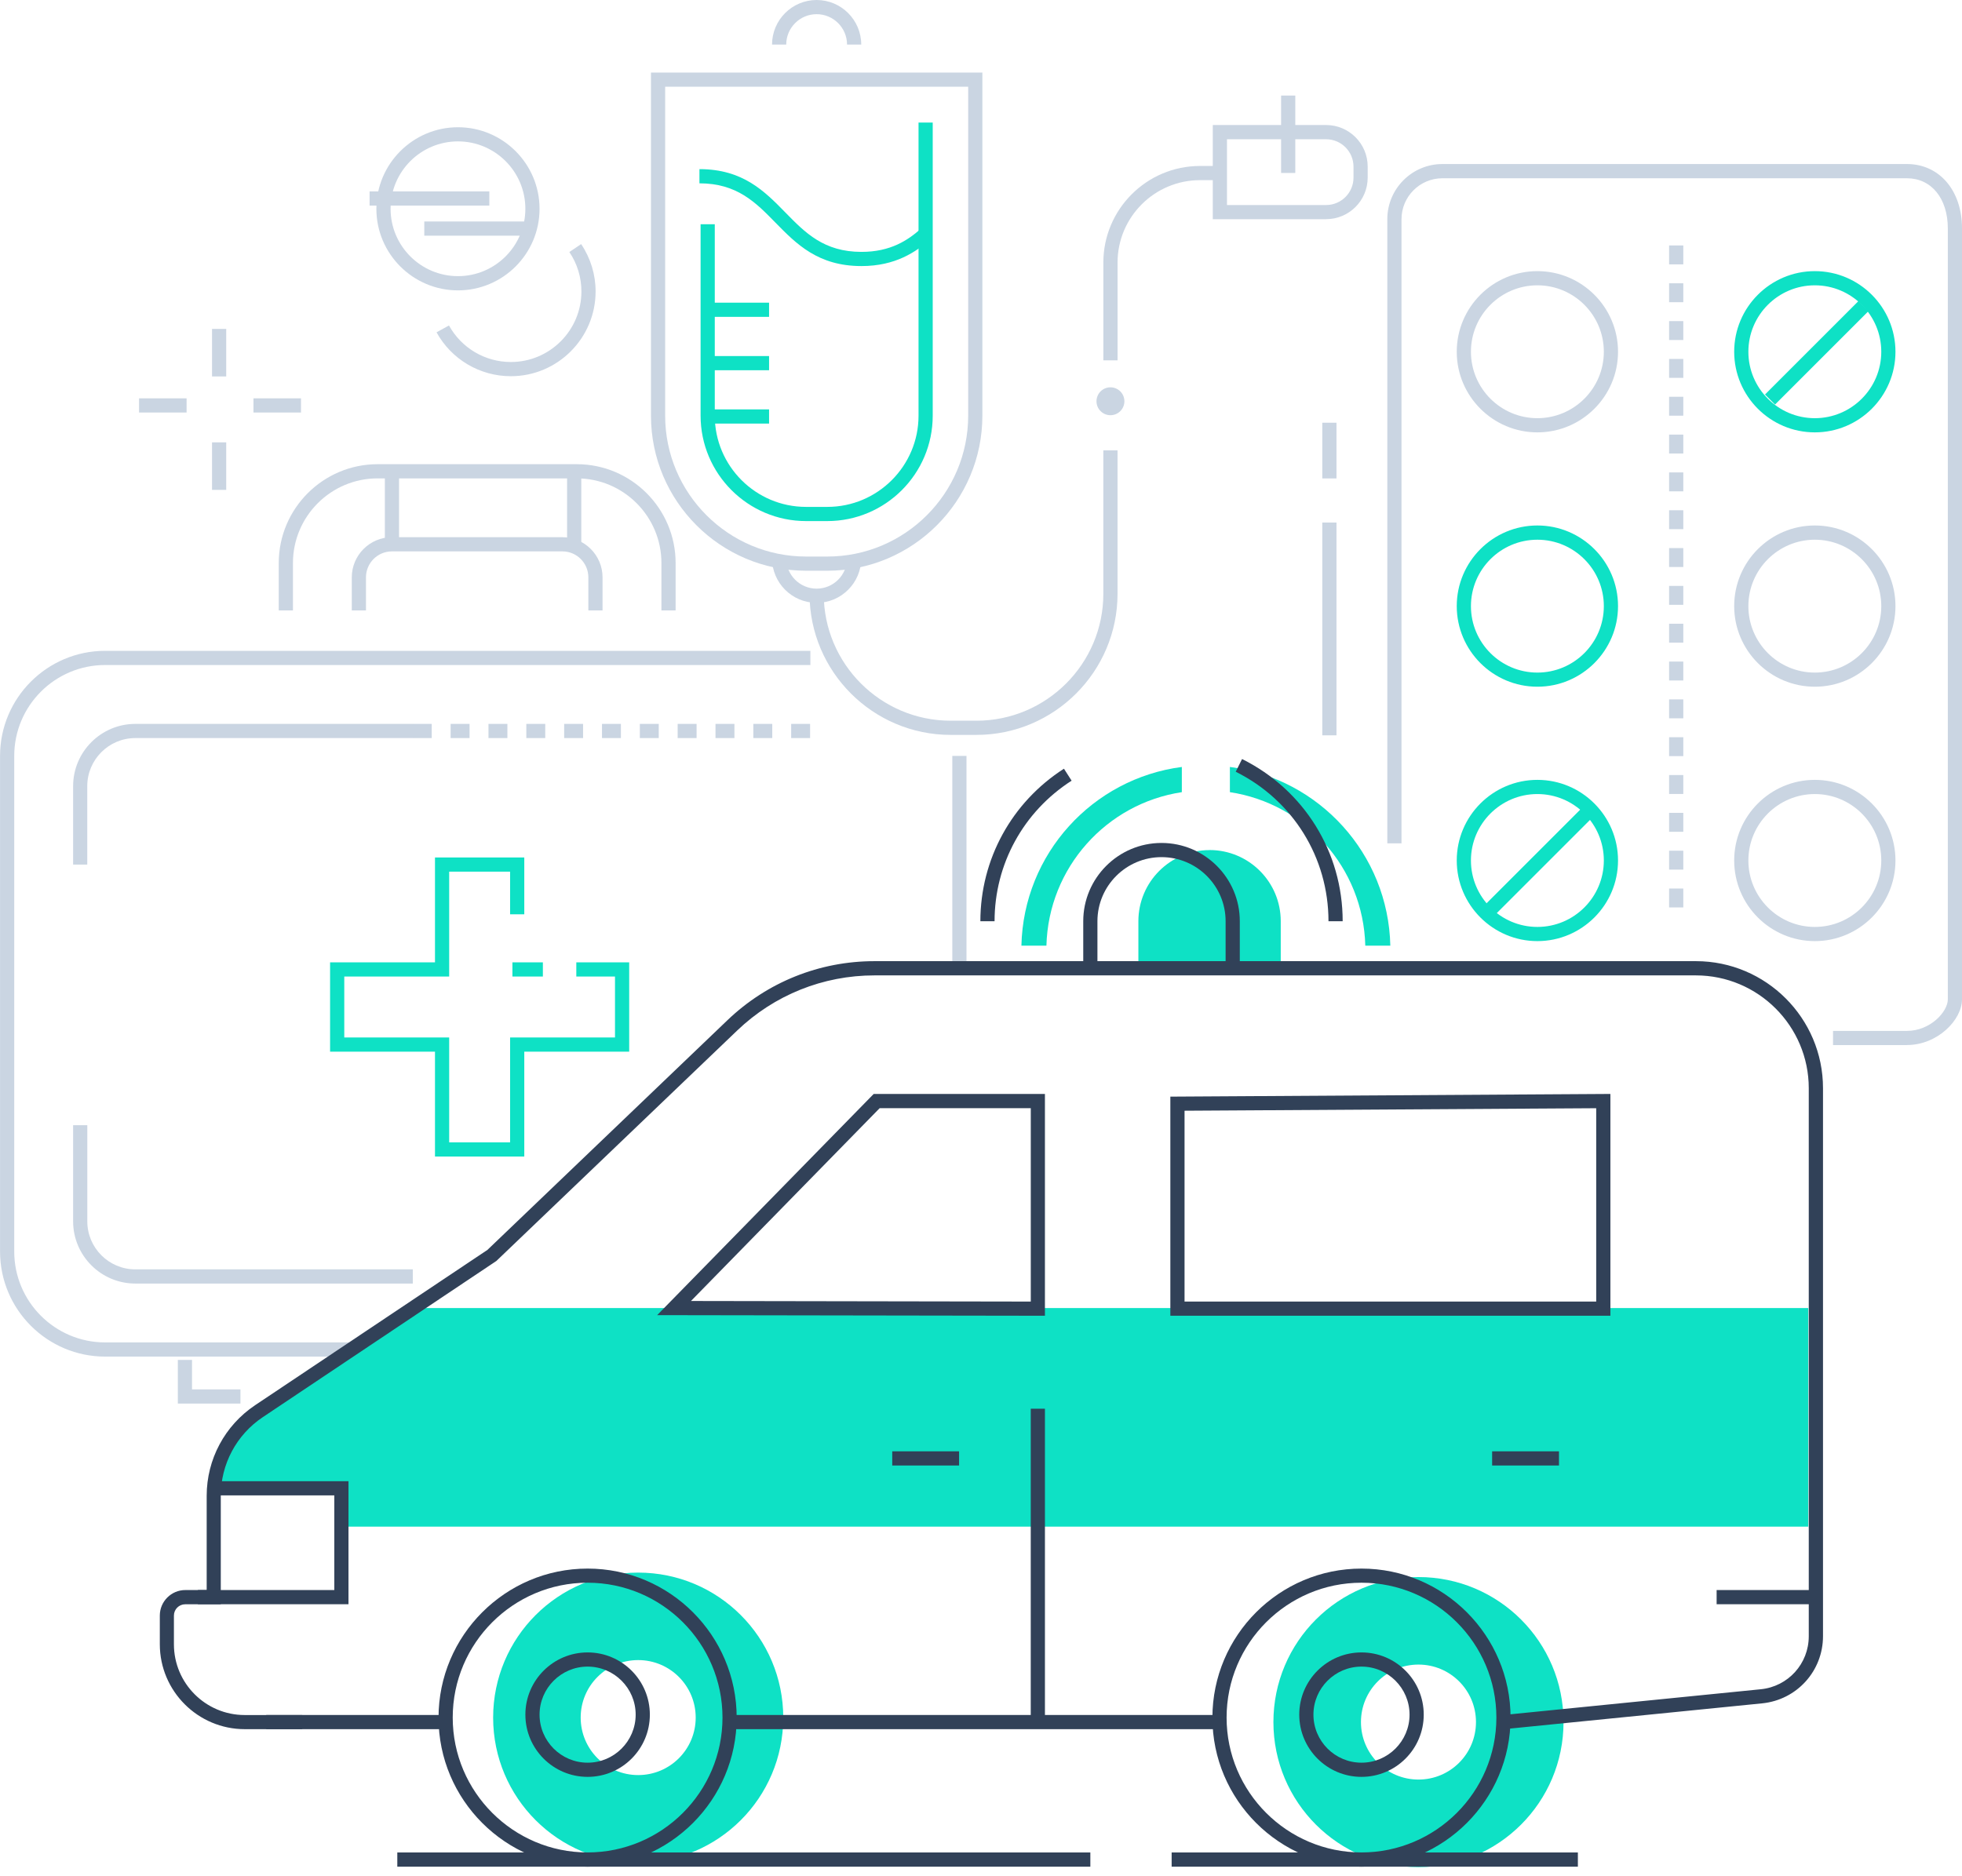 <?xml version="1.0" encoding="UTF-8"?> <svg xmlns="http://www.w3.org/2000/svg" width="160" height="153" viewBox="0 0 160 153" fill="none"><g clip-path="url(#clip0_178_1187)"><path d="M18.448 26.83H17.291V30.706H18.448V26.83Z" fill="#CAD5E2"></path><path d="M24.546 32.492H20.67V33.649H24.546V32.492Z" fill="#CAD5E2"></path><path d="M18.448 36.083H17.291V39.959H18.448V36.083Z" fill="#CAD5E2"></path><path d="M15.216 32.492H11.34V33.649H15.216V32.492Z" fill="#CAD5E2"></path><path d="M28.646 110.657H8.574C3.849 110.657 0.004 106.812 0.004 102.087V61.658C0.004 56.933 3.849 53.088 8.574 53.088H66.086V54.245H8.574C4.486 54.245 1.161 57.57 1.161 61.658V102.087C1.161 106.176 4.486 109.5 8.574 109.5H28.646V110.657Z" fill="#CAD5E2"></path><path d="M78.817 61.658H77.66V78.868H78.817V61.658Z" fill="#CAD5E2"></path><path d="M66.063 60.204H64.52V59.047H66.063V60.204ZM62.977 60.204H61.434V59.047H62.977V60.204ZM59.892 60.204H58.349V59.047H59.892V60.204ZM56.806 60.204H55.263V59.047H56.806V60.204ZM53.721 60.204H52.178V59.047H53.721V60.204ZM50.635 60.204H49.092V59.047H50.635V60.204ZM47.549 60.204H46.007V59.047H47.549V60.204ZM44.464 60.204H42.921V59.047H44.464V60.204ZM41.378 60.204H39.835V59.047H41.378V60.204ZM38.292 60.204H36.75V59.047H38.292V60.204ZM35.207 60.204H33.664V59.047H35.207V60.204Z" fill="#CAD5E2"></path><path d="M7.12 70.522H5.963V64.123C5.963 61.326 8.239 59.047 11.039 59.047H33.668V60.204H11.035C8.875 60.204 7.116 61.963 7.116 64.123V70.522H7.12Z" fill="#CAD5E2"></path><path d="M33.664 104.698H11.035C8.239 104.698 5.963 102.423 5.963 99.626V91.781H7.12V99.626C7.12 101.786 8.875 103.541 11.035 103.541H33.664V104.698Z" fill="#CAD5E2"></path><path d="M49.137 49.79H47.98V47.094C47.98 45.925 47.031 44.976 45.863 44.976H31.962C30.793 44.976 29.845 45.925 29.845 47.094V49.79H28.688V47.094C28.688 45.289 30.157 43.819 31.962 43.819H45.863C47.668 43.819 49.137 45.289 49.137 47.094V49.79Z" fill="#CAD5E2"></path><path d="M55.096 49.79H53.939V45.925C53.939 42.118 50.842 39.021 47.035 39.021H30.794C26.987 39.021 23.89 42.118 23.89 45.925V49.79H22.732V45.925C22.732 41.482 26.35 37.864 30.794 37.864H47.035C51.479 37.864 55.096 41.482 55.096 45.925V49.79Z" fill="#CAD5E2"></path><path d="M42.755 94.338H35.473V85.784H26.918V78.498H35.473V69.943H42.755V74.579H41.598V71.1H36.63V79.655H28.075V84.626H36.63V93.181H41.598V84.626H50.153V79.655H46.998V78.498H51.31V85.784H42.755V94.338Z" fill="#0EE1C5"></path><path d="M44.271 78.498H41.787V79.655H44.271V78.498Z" fill="#0EE1C5"></path><path d="M19.609 114.488H14.502V110.928H15.659V113.331H19.609V114.488Z" fill="#CAD5E2"></path><path d="M32.542 38.443H31.385V44.402H32.542V38.443Z" fill="#CAD5E2"></path><path d="M47.403 38.443H46.246V44.402H47.403V38.443Z" fill="#CAD5E2"></path><path d="M108.989 59.98H107.832V42.624H108.989V59.98ZM108.989 39.025H107.832V34.481H108.989V39.025Z" fill="#CAD5E2"></path><path d="M155.508 85.247H149.483V84.09H155.508C157.413 84.09 158.844 82.528 158.844 81.514V18.633C158.844 16.184 157.502 14.541 155.508 14.541H117.628C115.788 14.541 114.292 16.037 114.292 17.877V68.793H113.135V17.873C113.135 15.397 115.152 13.38 117.628 13.38H155.508C158.154 13.38 160.001 15.54 160.001 18.629V81.51C160.001 83.203 157.996 85.243 155.508 85.243V85.247Z" fill="#CAD5E2"></path><path d="M137.272 74.019H136.115V72.477H137.272V74.019ZM137.272 70.934H136.115V69.391H137.272V70.934ZM137.272 67.848H136.115V66.305H137.272V67.848ZM137.272 64.763H136.115V63.22H137.272V64.763ZM137.272 61.677H136.115V60.134H137.272V61.677ZM137.272 58.592H136.115V57.049H137.272V58.592ZM137.272 55.506H136.115V53.963H137.272V55.506ZM137.272 52.42H136.115V50.877H137.272V52.42ZM137.272 49.335H136.115V47.792H137.272V49.335ZM137.272 46.249H136.115V44.706H137.272V46.249ZM137.272 43.163H136.115V41.621H137.272V43.163ZM137.272 40.078H136.115V38.535H137.272V40.078ZM137.272 36.992H136.115V35.45H137.272V36.992ZM137.272 33.907H136.115V32.364H137.272V33.907ZM137.272 30.821H136.115V29.278H137.272V30.821ZM137.272 27.735H136.115V26.193H137.272V27.735ZM137.272 24.65H136.115V23.107H137.272V24.65ZM137.272 21.564H136.115V20.021H137.272V21.564Z" fill="#CAD5E2"></path><path d="M125.373 35.268C121.747 35.268 118.797 32.318 118.797 28.692C118.797 25.066 121.747 22.116 125.373 22.116C128.999 22.116 131.949 25.066 131.949 28.692C131.949 32.318 128.999 35.268 125.373 35.268ZM125.373 23.273C122.384 23.273 119.954 25.703 119.954 28.692C119.954 31.681 122.384 34.111 125.373 34.111C128.362 34.111 130.792 31.681 130.792 28.692C130.792 25.703 128.362 23.273 125.373 23.273Z" fill="#CAD5E2"></path><path d="M147.998 35.268C144.372 35.268 141.422 32.318 141.422 28.692C141.422 25.066 144.372 22.116 147.998 22.116C151.624 22.116 154.574 25.066 154.574 28.692C154.574 32.318 151.624 35.268 147.998 35.268ZM147.998 23.273C145.009 23.273 142.579 25.703 142.579 28.692C142.579 31.681 145.009 34.111 147.998 34.111C150.987 34.111 153.417 31.681 153.417 28.692C153.417 25.703 150.987 23.273 147.998 23.273Z" fill="#0EE1C5"></path><path d="M125.373 56.015C121.747 56.015 118.797 53.065 118.797 49.439C118.797 45.813 121.747 42.863 125.373 42.863C128.999 42.863 131.949 45.813 131.949 49.439C131.949 53.065 128.999 56.015 125.373 56.015ZM125.373 44.024C122.384 44.024 119.954 46.454 119.954 49.443C119.954 52.432 122.384 54.862 125.373 54.862C128.362 54.862 130.792 52.432 130.792 49.443C130.792 46.454 128.362 44.024 125.373 44.024Z" fill="#0EE1C5"></path><path d="M147.998 56.015C144.372 56.015 141.422 53.065 141.422 49.439C141.422 45.813 144.372 42.863 147.998 42.863C151.624 42.863 154.574 45.813 154.574 49.439C154.574 53.065 151.624 56.015 147.998 56.015ZM147.998 44.024C145.009 44.024 142.579 46.454 142.579 49.443C142.579 52.432 145.009 54.862 147.998 54.862C150.987 54.862 153.417 52.432 153.417 49.443C153.417 46.454 150.987 44.024 147.998 44.024Z" fill="#CAD5E2"></path><path d="M125.373 76.766C121.747 76.766 118.797 73.815 118.797 70.189C118.797 66.564 121.747 63.613 125.373 63.613C128.999 63.613 131.949 66.564 131.949 70.189C131.949 73.815 128.999 76.766 125.373 76.766ZM125.373 64.77C122.384 64.77 119.954 67.2 119.954 70.189C119.954 73.179 122.384 75.609 125.373 75.609C128.362 75.609 130.792 73.179 130.792 70.189C130.792 67.2 128.362 64.77 125.373 64.77Z" fill="#0EE1C5"></path><path d="M147.998 76.766C144.372 76.766 141.422 73.815 141.422 70.189C141.422 66.564 144.372 63.613 147.998 63.613C151.624 63.613 154.574 66.564 154.574 70.189C154.574 73.815 151.624 76.766 147.998 76.766ZM147.998 64.77C145.009 64.77 142.579 67.2 142.579 70.189C142.579 73.179 145.009 75.609 147.998 75.609C150.987 75.609 153.417 73.179 153.417 70.189C153.417 67.2 150.987 64.77 147.998 64.77Z" fill="#CAD5E2"></path><path d="M151.562 24.552L143.934 32.181L144.752 32.999L152.38 25.371L151.562 24.552Z" fill="#0EE1C5"></path><path d="M129.228 65.679L120.822 74.085L121.64 74.903L130.046 66.497L129.228 65.679Z" fill="#0EE1C5"></path><path d="M90.556 33.868C91.184 33.868 91.694 33.359 91.694 32.731C91.694 32.102 91.184 31.593 90.556 31.593C89.927 31.593 89.418 32.102 89.418 32.731C89.418 33.359 89.927 33.868 90.556 33.868Z" fill="#CAD5E2"></path><path d="M67.465 46.554H65.733C58.76 46.554 53.086 40.88 53.086 33.907V5.917H80.112V33.907C80.112 40.88 74.438 46.554 67.465 46.554ZM54.243 7.074V33.907C54.243 40.244 59.4 45.397 65.733 45.397H67.465C73.802 45.397 78.955 40.24 78.955 33.907V7.074H54.243Z" fill="#CAD5E2"></path><path d="M67.466 42.504H65.734C60.994 42.504 57.133 38.647 57.133 33.907V18.29H58.29V33.907C58.29 38.011 61.63 41.347 65.734 41.347H67.466C71.57 41.347 74.906 38.007 74.906 33.907V9.998H76.063V33.907C76.063 38.647 72.206 42.504 67.466 42.504Z" fill="#0EE1C5"></path><path d="M62.717 24.689H57.711V25.846H62.717V24.689Z" fill="#0EE1C5"></path><path d="M62.717 29.043H57.711V30.2H62.717V29.043Z" fill="#0EE1C5"></path><path d="M62.717 33.394H57.711V34.551H62.717V33.394Z" fill="#0EE1C5"></path><path d="M70.233 3.637H69.076C69.076 2.272 67.965 1.157 66.596 1.157C65.227 1.157 64.116 2.268 64.116 3.637H62.959C62.959 1.632 64.591 0 66.596 0C68.602 0 70.233 1.632 70.233 3.637Z" fill="#CAD5E2"></path><path d="M70.253 21.703C66.705 21.703 64.942 19.898 63.233 18.155C61.621 16.508 60.102 14.954 57.039 14.954V13.796C60.587 13.796 62.354 15.601 64.059 17.345C65.671 18.992 67.191 20.546 70.253 20.546C72.637 20.546 74.041 19.59 75.105 18.652L75.869 19.52C74.716 20.535 73.038 21.703 70.253 21.703Z" fill="#0EE1C5"></path><path d="M66.596 49.173C64.591 49.173 62.959 47.541 62.959 45.536H64.116C64.116 46.901 65.227 48.016 66.596 48.016C67.965 48.016 69.076 46.905 69.076 45.536H70.233C70.233 47.541 68.602 49.173 66.596 49.173Z" fill="#CAD5E2"></path><path d="M91.136 29.394H89.978V21.418C89.978 17.071 93.515 13.538 97.858 13.538H99.482V14.695H97.858C94.152 14.695 91.136 17.711 91.136 21.418V29.394Z" fill="#CAD5E2"></path><path d="M79.625 59.945H77.527C71.182 59.945 66.018 54.781 66.018 48.436H67.175C67.175 54.144 71.819 58.788 77.527 58.788H79.625C85.333 58.788 89.977 54.144 89.977 48.436V36.738H91.134V48.436C91.134 54.781 85.97 59.945 79.625 59.945Z" fill="#CAD5E2"></path><path d="M108.144 17.881H98.902V10.198H108.144C110.014 10.198 111.534 11.717 111.534 13.588V14.487C111.534 16.357 110.014 17.877 108.144 17.877V17.881ZM100.059 16.724H108.144C109.374 16.724 110.377 15.721 110.377 14.491V13.592C110.377 12.361 109.374 11.359 108.144 11.359H100.059V16.728V16.724Z" fill="#CAD5E2"></path><path d="M105.63 7.795H104.473V14.109H105.63V7.795Z" fill="#CAD5E2"></path><path d="M37.347 23.686C33.679 23.686 30.693 20.701 30.693 17.033C30.693 13.365 33.679 10.379 37.347 10.379C41.015 10.379 44 13.365 44 17.033C44 20.701 41.015 23.686 37.347 23.686ZM37.347 11.533C34.315 11.533 31.851 13.997 31.851 17.029C31.851 20.061 34.315 22.525 37.347 22.525C40.378 22.525 42.843 20.061 42.843 17.029C42.843 13.997 40.378 11.533 37.347 11.533Z" fill="#CAD5E2"></path><path d="M39.905 15.613H30.139V16.77H39.905V15.613Z" fill="#CAD5E2"></path><path d="M43.424 18.066H34.6V19.224H43.424V18.066Z" fill="#CAD5E2"></path><path d="M41.655 30.687C39.136 30.687 36.815 29.317 35.6 27.107L36.614 26.548C37.628 28.388 39.561 29.529 41.659 29.529C44.833 29.529 47.414 26.949 47.414 23.775C47.414 22.622 47.074 21.507 46.43 20.558L47.391 19.91C48.162 21.056 48.571 22.39 48.571 23.775C48.571 27.586 45.47 30.687 41.659 30.687H41.655Z" fill="#CAD5E2"></path><path d="M52.044 128.276C45.511 128.276 40.215 133.572 40.215 140.106C40.215 146.64 45.511 151.935 52.044 151.935C58.578 151.935 63.874 146.64 63.874 140.106C63.874 133.572 58.578 128.276 52.044 128.276ZM52.044 144.792C49.456 144.792 47.354 142.694 47.354 140.102C47.354 137.51 49.452 135.412 52.044 135.412C54.636 135.412 56.734 137.51 56.734 140.102C56.734 142.694 54.636 144.792 52.044 144.792Z" fill="#0EE1C5"></path><path d="M115.675 128.639C109.141 128.639 103.846 133.934 103.846 140.468C103.846 147.002 109.141 152.298 115.675 152.298C122.209 152.298 127.505 147.002 127.505 140.468C127.505 133.934 122.209 128.639 115.675 128.639ZM115.675 145.158C113.087 145.158 110.985 143.06 110.985 140.468C110.985 137.876 113.083 135.778 115.675 135.778C118.267 135.778 120.365 137.876 120.365 140.468C120.365 143.06 118.267 145.158 115.675 145.158Z" fill="#0EE1C5"></path><path d="M85.335 77.136C85.501 70.772 90.234 65.542 96.378 64.616V62.56C89.104 63.505 83.465 69.642 83.295 77.136H85.335Z" fill="#0EE1C5"></path><path d="M111.339 77.136H113.38C113.214 69.646 107.571 63.505 100.297 62.56V64.616C106.441 65.542 111.177 70.772 111.339 77.136Z" fill="#0EE1C5"></path><path d="M98.639 69.341C95.434 69.341 92.834 71.941 92.834 75.146V78.868L104.444 78.722V75.142C104.444 71.937 101.844 69.337 98.639 69.337V69.341Z" fill="#0EE1C5"></path><path d="M54.963 106.696H147.462V124.527H27.841V121.399L17.342 121.025L19.232 116.852L24.659 112.74L33.696 106.696H54.963Z" fill="#0EE1C5"></path><path d="M36.337 139.89H21.711V141.047H36.337V139.89Z" fill="#314158"></path><path d="M99.464 139.89H59.498V141.047H99.464V139.89Z" fill="#314158"></path><path d="M89.495 78.868H88.338V75.142C88.338 71.624 91.2 68.759 94.721 68.759C98.243 68.759 101.105 71.621 101.105 75.142V78.721H99.948V75.142C99.948 72.261 97.602 69.916 94.721 69.916C91.84 69.916 89.495 72.261 89.495 75.142V78.868Z" fill="#314158"></path><path d="M109.494 75.146H108.337C108.337 69.947 105.44 65.276 100.773 62.95L101.29 61.913C106.351 64.435 109.494 69.503 109.494 75.142V75.146Z" fill="#314158"></path><path d="M81.106 75.146H79.949C79.949 70.093 82.499 65.442 86.764 62.703L87.389 63.679C83.455 66.205 81.106 70.49 81.106 75.15V75.146Z" fill="#314158"></path><path d="M47.919 152.263C41.215 152.263 35.762 146.809 35.762 140.106C35.762 133.402 41.215 127.948 47.919 127.948C54.623 127.948 60.076 133.402 60.076 140.106C60.076 146.809 54.623 152.263 47.919 152.263ZM47.919 129.101C41.852 129.101 36.919 134.035 36.919 140.102C36.919 146.169 41.856 151.102 47.919 151.102C53.982 151.102 58.919 146.165 58.919 140.102C58.919 134.038 53.982 129.101 47.919 129.101Z" fill="#314158"></path><path d="M111.028 152.263C104.325 152.263 98.871 146.809 98.871 140.106C98.871 133.402 104.325 127.948 111.028 127.948C117.732 127.948 123.186 133.402 123.186 140.106C123.186 146.809 117.732 152.263 111.028 152.263ZM111.028 129.101C104.961 129.101 100.028 134.035 100.028 140.102C100.028 146.169 104.965 151.102 111.028 151.102C117.092 151.102 122.029 146.165 122.029 140.102C122.029 134.038 117.092 129.101 111.028 129.101Z" fill="#314158"></path><path d="M47.92 144.938C45.119 144.938 42.844 142.663 42.844 139.862C42.844 137.062 45.119 134.787 47.92 134.787C50.72 134.787 52.995 137.062 52.995 139.862C52.995 142.663 50.72 144.938 47.92 144.938ZM47.92 135.944C45.76 135.944 44.001 137.703 44.001 139.862C44.001 142.022 45.76 143.781 47.92 143.781C50.08 143.781 51.838 142.022 51.838 139.862C51.838 137.703 50.08 135.944 47.92 135.944Z" fill="#314158"></path><path d="M111.029 144.938C108.229 144.938 105.953 142.663 105.953 139.862C105.953 137.062 108.229 134.787 111.029 134.787C113.829 134.787 116.105 137.062 116.105 139.862C116.105 142.663 113.829 144.938 111.029 144.938ZM111.029 135.944C108.869 135.944 107.11 137.703 107.11 139.862C107.11 142.022 108.869 143.781 111.029 143.781C113.189 143.781 114.948 142.022 114.948 139.862C114.948 137.703 113.189 135.944 111.029 135.944Z" fill="#314158"></path><path d="M24.654 141.047H19.96C16.138 141.047 13.033 137.938 13.033 134.12V131.778C13.033 130.633 13.967 129.699 15.112 129.699H16.855V122.009C16.855 119.039 18.329 116.281 20.797 114.626L39.751 101.952L59.325 83.215C62.569 80.11 66.827 78.401 71.316 78.401H138.301C144.013 78.401 148.665 83.049 148.665 88.765V133.46C148.665 136.303 146.532 138.655 143.705 138.941L122.661 141.047L122.545 139.897L143.589 137.791C145.822 137.568 147.504 135.709 147.504 133.464V88.769C147.504 83.693 143.373 79.562 138.297 79.562H71.312C67.124 79.562 63.147 81.159 60.12 84.056L40.472 102.862L40.429 102.889L21.434 115.594C19.285 117.029 18.005 119.432 18.005 122.012V130.86H15.104C14.595 130.86 14.183 131.273 14.183 131.782V134.123C14.183 137.305 16.771 139.894 19.953 139.894H24.647V141.051L24.654 141.047Z" fill="#314158"></path><path d="M28.419 130.856H16.139V129.699H27.262V121.977H17.435V120.82H28.419V130.856Z" fill="#314158"></path><path d="M85.213 107.325L53.59 107.275L71.247 89.235H85.213V107.325ZM56.34 106.121L84.06 106.168V90.392H71.737L56.344 106.125L56.34 106.121Z" fill="#314158"></path><path d="M131.327 107.325H95.441V89.452L131.327 89.232V107.325ZM96.599 106.168H130.17V90.397L96.599 90.601V106.168Z" fill="#314158"></path><path d="M148.09 129.699H139.99V130.856H148.09V129.699Z" fill="#314158"></path><path d="M85.214 114.908H84.057V140.468H85.214V114.908Z" fill="#314158"></path><path d="M78.212 118.383H72.762V119.54H78.212V118.383Z" fill="#314158"></path><path d="M127.135 118.383H121.682V119.54H127.135V118.383Z" fill="#314158"></path><path d="M128.675 151.106H95.547V152.263H128.675V151.106Z" fill="#314158"></path><path d="M88.917 151.106H32.4V152.263H88.917V151.106Z" fill="#314158"></path></g><defs><clipPath id="clip0_178_1187"><rect width="160" height="152.298" fill="white"></rect></clipPath></defs></svg> 